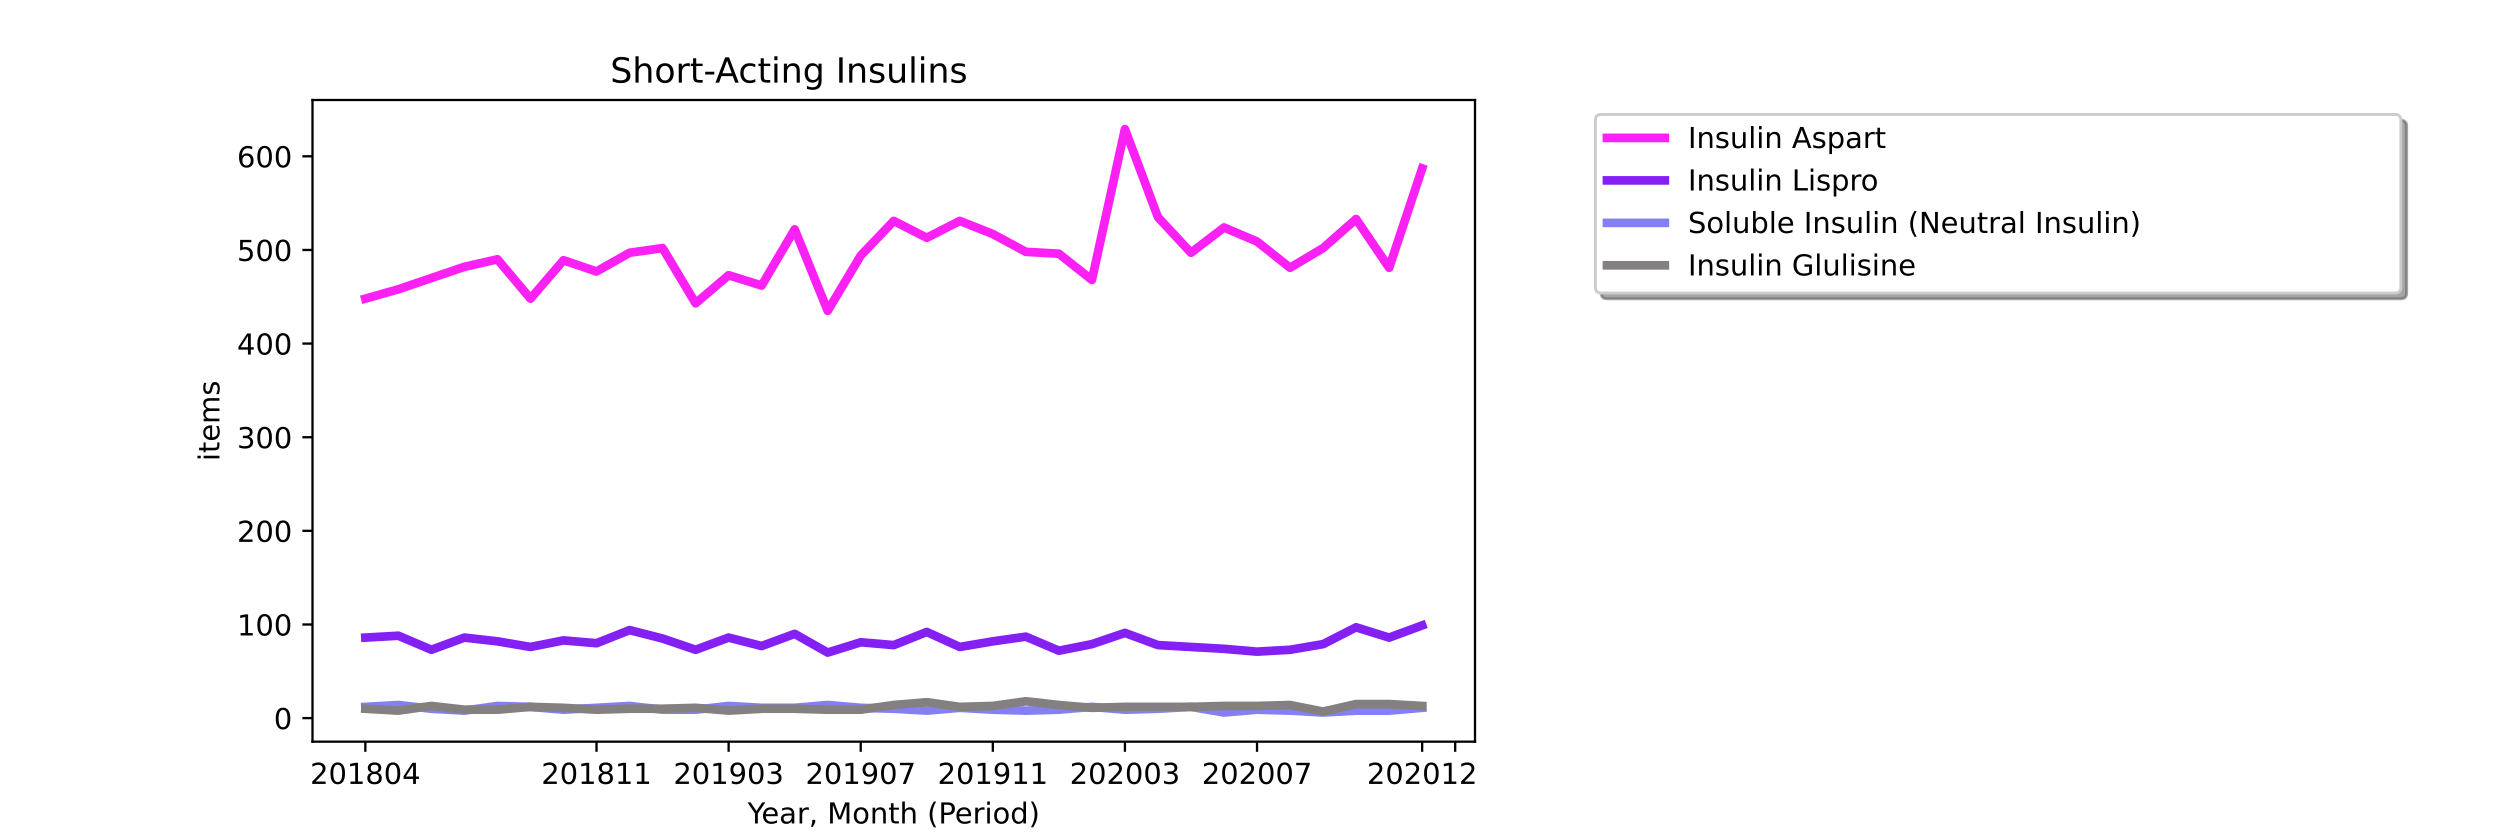 <?xml version="1.0" encoding="utf-8" standalone="no"?>
<!DOCTYPE svg PUBLIC "-//W3C//DTD SVG 1.1//EN"
  "http://www.w3.org/Graphics/SVG/1.1/DTD/svg11.dtd">
<!-- Created with matplotlib (https://matplotlib.org/) -->
<svg height="288pt" version="1.1" viewBox="0 0 864 288" width="864pt" xmlns="http://www.w3.org/2000/svg" xmlns:xlink="http://www.w3.org/1999/xlink">
 <defs>
  <style type="text/css">*{stroke-linecap:butt;stroke-linejoin:round;}</style>
 </defs>
 <g id="figure_1">
  <g id="patch_1">
   <path d="M 0 288 
L 864 288 
L 864 0 
L 0 0 
z
" style="fill:#ffffff;"/>
  </g>
  <g id="axes_1">
   <g id="patch_2">
    <path d="M 108 256.32 
L 509.76 256.32 
L 509.76 34.56 
L 108 34.56 
z
" style="fill:#ffffff;"/>
   </g>
   <g id="matplotlib.axis_1">
    <g id="xtick_1">
     <g id="line2d_1">
      <defs>
       <path d="M 0 0 
L 0 3.5 
" id="m3ad40405f1" style="stroke:#000000;stroke-width:0.8;"/>
      </defs>
      <g>
       <use style="stroke:#000000;stroke-width:0.8;" x="126.262" xlink:href="#m3ad40405f1" y="256.32"/>
      </g>
     </g>
     <g id="text_1">
      <!-- 201804 -->
      <g transform="translate(107.174 270.918)scale(0.1 -0.1)">
       <defs>
        <path d="M 19.188 8.297 
L 53.609 8.297 
L 53.609 0 
L 7.328 0 
L 7.328 8.297 
Q 12.938 14.109 22.625 23.891 
Q 32.328 33.688 34.812 36.531 
Q 39.547 41.844 41.422 45.531 
Q 43.312 49.219 43.312 52.781 
Q 43.312 58.594 39.234 62.25 
Q 35.156 65.922 28.609 65.922 
Q 23.969 65.922 18.812 64.312 
Q 13.672 62.703 7.812 59.422 
L 7.812 69.391 
Q 13.766 71.781 18.938 73 
Q 24.125 74.219 28.422 74.219 
Q 39.75 74.219 46.484 68.547 
Q 53.219 62.891 53.219 53.422 
Q 53.219 48.922 51.531 44.891 
Q 49.859 40.875 45.406 35.406 
Q 44.188 33.984 37.641 27.219 
Q 31.109 20.453 19.188 8.297 
z
" id="DejaVuSans-50"/>
        <path d="M 31.781 66.406 
Q 24.172 66.406 20.328 58.906 
Q 16.5 51.422 16.5 36.375 
Q 16.5 21.391 20.328 13.891 
Q 24.172 6.391 31.781 6.391 
Q 39.453 6.391 43.281 13.891 
Q 47.125 21.391 47.125 36.375 
Q 47.125 51.422 43.281 58.906 
Q 39.453 66.406 31.781 66.406 
z
M 31.781 74.219 
Q 44.047 74.219 50.516 64.516 
Q 56.984 54.828 56.984 36.375 
Q 56.984 17.969 50.516 8.266 
Q 44.047 -1.422 31.781 -1.422 
Q 19.531 -1.422 13.062 8.266 
Q 6.594 17.969 6.594 36.375 
Q 6.594 54.828 13.062 64.516 
Q 19.531 74.219 31.781 74.219 
z
" id="DejaVuSans-48"/>
        <path d="M 12.406 8.297 
L 28.516 8.297 
L 28.516 63.922 
L 10.984 60.406 
L 10.984 69.391 
L 28.422 72.906 
L 38.281 72.906 
L 38.281 8.297 
L 54.391 8.297 
L 54.391 0 
L 12.406 0 
z
" id="DejaVuSans-49"/>
        <path d="M 31.781 34.625 
Q 24.75 34.625 20.719 30.859 
Q 16.703 27.094 16.703 20.516 
Q 16.703 13.922 20.719 10.156 
Q 24.75 6.391 31.781 6.391 
Q 38.812 6.391 42.859 10.172 
Q 46.922 13.969 46.922 20.516 
Q 46.922 27.094 42.891 30.859 
Q 38.875 34.625 31.781 34.625 
z
M 21.922 38.812 
Q 15.578 40.375 12.031 44.719 
Q 8.5 49.078 8.5 55.328 
Q 8.5 64.062 14.719 69.141 
Q 20.953 74.219 31.781 74.219 
Q 42.672 74.219 48.875 69.141 
Q 55.078 64.062 55.078 55.328 
Q 55.078 49.078 51.531 44.719 
Q 48 40.375 41.703 38.812 
Q 48.828 37.156 52.797 32.312 
Q 56.781 27.484 56.781 20.516 
Q 56.781 9.906 50.312 4.234 
Q 43.844 -1.422 31.781 -1.422 
Q 19.734 -1.422 13.25 4.234 
Q 6.781 9.906 6.781 20.516 
Q 6.781 27.484 10.781 32.312 
Q 14.797 37.156 21.922 38.812 
z
M 18.312 54.391 
Q 18.312 48.734 21.844 45.562 
Q 25.391 42.391 31.781 42.391 
Q 38.141 42.391 41.719 45.562 
Q 45.312 48.734 45.312 54.391 
Q 45.312 60.062 41.719 63.234 
Q 38.141 66.406 31.781 66.406 
Q 25.391 66.406 21.844 63.234 
Q 18.312 60.062 18.312 54.391 
z
" id="DejaVuSans-56"/>
        <path d="M 37.797 64.312 
L 12.891 25.391 
L 37.797 25.391 
z
M 35.203 72.906 
L 47.609 72.906 
L 47.609 25.391 
L 58.016 25.391 
L 58.016 17.188 
L 47.609 17.188 
L 47.609 0 
L 37.797 0 
L 37.797 17.188 
L 4.891 17.188 
L 4.891 26.703 
z
" id="DejaVuSans-52"/>
       </defs>
       <use xlink:href="#DejaVuSans-50"/>
       <use x="63.623" xlink:href="#DejaVuSans-48"/>
       <use x="127.246" xlink:href="#DejaVuSans-49"/>
       <use x="190.869" xlink:href="#DejaVuSans-56"/>
       <use x="254.492" xlink:href="#DejaVuSans-48"/>
       <use x="318.115" xlink:href="#DejaVuSans-52"/>
      </g>
     </g>
    </g>
    <g id="xtick_2">
     <g id="line2d_2">
      <g>
       <use style="stroke:#000000;stroke-width:0.8;" x="206.157" xlink:href="#m3ad40405f1" y="256.32"/>
      </g>
     </g>
     <g id="text_2">
      <!-- 201811 -->
      <g transform="translate(187.07 270.918)scale(0.1 -0.1)">
       <use xlink:href="#DejaVuSans-50"/>
       <use x="63.623" xlink:href="#DejaVuSans-48"/>
       <use x="127.246" xlink:href="#DejaVuSans-49"/>
       <use x="190.869" xlink:href="#DejaVuSans-56"/>
       <use x="254.492" xlink:href="#DejaVuSans-49"/>
       <use x="318.115" xlink:href="#DejaVuSans-49"/>
      </g>
     </g>
    </g>
    <g id="xtick_3">
     <g id="line2d_3">
      <g>
       <use style="stroke:#000000;stroke-width:0.8;" x="251.812" xlink:href="#m3ad40405f1" y="256.32"/>
      </g>
     </g>
     <g id="text_3">
      <!-- 201903 -->
      <g transform="translate(232.724 270.918)scale(0.1 -0.1)">
       <defs>
        <path d="M 10.984 1.516 
L 10.984 10.5 
Q 14.703 8.734 18.5 7.812 
Q 22.312 6.891 25.984 6.891 
Q 35.75 6.891 40.891 13.453 
Q 46.047 20.016 46.781 33.406 
Q 43.953 29.203 39.594 26.953 
Q 35.25 24.703 29.984 24.703 
Q 19.047 24.703 12.672 31.312 
Q 6.297 37.938 6.297 49.422 
Q 6.297 60.641 12.938 67.422 
Q 19.578 74.219 30.609 74.219 
Q 43.266 74.219 49.922 64.516 
Q 56.594 54.828 56.594 36.375 
Q 56.594 19.141 48.406 8.859 
Q 40.234 -1.422 26.422 -1.422 
Q 22.703 -1.422 18.891 -0.688 
Q 15.094 0.047 10.984 1.516 
z
M 30.609 32.422 
Q 37.25 32.422 41.125 36.953 
Q 45.016 41.5 45.016 49.422 
Q 45.016 57.281 41.125 61.844 
Q 37.25 66.406 30.609 66.406 
Q 23.969 66.406 20.094 61.844 
Q 16.219 57.281 16.219 49.422 
Q 16.219 41.5 20.094 36.953 
Q 23.969 32.422 30.609 32.422 
z
" id="DejaVuSans-57"/>
        <path d="M 40.578 39.312 
Q 47.656 37.797 51.625 33 
Q 55.609 28.219 55.609 21.188 
Q 55.609 10.406 48.188 4.484 
Q 40.766 -1.422 27.094 -1.422 
Q 22.516 -1.422 17.656 -0.516 
Q 12.797 0.391 7.625 2.203 
L 7.625 11.719 
Q 11.719 9.328 16.594 8.109 
Q 21.484 6.891 26.812 6.891 
Q 36.078 6.891 40.938 10.547 
Q 45.797 14.203 45.797 21.188 
Q 45.797 27.641 41.281 31.266 
Q 36.766 34.906 28.719 34.906 
L 20.219 34.906 
L 20.219 43.016 
L 29.109 43.016 
Q 36.375 43.016 40.234 45.922 
Q 44.094 48.828 44.094 54.297 
Q 44.094 59.906 40.109 62.906 
Q 36.141 65.922 28.719 65.922 
Q 24.656 65.922 20.016 65.031 
Q 15.375 64.156 9.812 62.312 
L 9.812 71.094 
Q 15.438 72.656 20.344 73.438 
Q 25.25 74.219 29.594 74.219 
Q 40.828 74.219 47.359 69.109 
Q 53.906 64.016 53.906 55.328 
Q 53.906 49.266 50.438 45.094 
Q 46.969 40.922 40.578 39.312 
z
" id="DejaVuSans-51"/>
       </defs>
       <use xlink:href="#DejaVuSans-50"/>
       <use x="63.623" xlink:href="#DejaVuSans-48"/>
       <use x="127.246" xlink:href="#DejaVuSans-49"/>
       <use x="190.869" xlink:href="#DejaVuSans-57"/>
       <use x="254.492" xlink:href="#DejaVuSans-48"/>
       <use x="318.115" xlink:href="#DejaVuSans-51"/>
      </g>
     </g>
    </g>
    <g id="xtick_4">
     <g id="line2d_4">
      <g>
       <use style="stroke:#000000;stroke-width:0.8;" x="297.466" xlink:href="#m3ad40405f1" y="256.32"/>
      </g>
     </g>
     <g id="text_4">
      <!-- 201907 -->
      <g transform="translate(278.379 270.918)scale(0.1 -0.1)">
       <defs>
        <path d="M 8.203 72.906 
L 55.078 72.906 
L 55.078 68.703 
L 28.609 0 
L 18.312 0 
L 43.219 64.594 
L 8.203 64.594 
z
" id="DejaVuSans-55"/>
       </defs>
       <use xlink:href="#DejaVuSans-50"/>
       <use x="63.623" xlink:href="#DejaVuSans-48"/>
       <use x="127.246" xlink:href="#DejaVuSans-49"/>
       <use x="190.869" xlink:href="#DejaVuSans-57"/>
       <use x="254.492" xlink:href="#DejaVuSans-48"/>
       <use x="318.115" xlink:href="#DejaVuSans-55"/>
      </g>
     </g>
    </g>
    <g id="xtick_5">
     <g id="line2d_5">
      <g>
       <use style="stroke:#000000;stroke-width:0.8;" x="343.121" xlink:href="#m3ad40405f1" y="256.32"/>
      </g>
     </g>
     <g id="text_5">
      <!-- 201911 -->
      <g transform="translate(324.033 270.918)scale(0.1 -0.1)">
       <use xlink:href="#DejaVuSans-50"/>
       <use x="63.623" xlink:href="#DejaVuSans-48"/>
       <use x="127.246" xlink:href="#DejaVuSans-49"/>
       <use x="190.869" xlink:href="#DejaVuSans-57"/>
       <use x="254.492" xlink:href="#DejaVuSans-49"/>
       <use x="318.115" xlink:href="#DejaVuSans-49"/>
      </g>
     </g>
    </g>
    <g id="xtick_6">
     <g id="line2d_6">
      <g>
       <use style="stroke:#000000;stroke-width:0.8;" x="388.775" xlink:href="#m3ad40405f1" y="256.32"/>
      </g>
     </g>
     <g id="text_6">
      <!-- 202003 -->
      <g transform="translate(369.688 270.918)scale(0.1 -0.1)">
       <use xlink:href="#DejaVuSans-50"/>
       <use x="63.623" xlink:href="#DejaVuSans-48"/>
       <use x="127.246" xlink:href="#DejaVuSans-50"/>
       <use x="190.869" xlink:href="#DejaVuSans-48"/>
       <use x="254.492" xlink:href="#DejaVuSans-48"/>
       <use x="318.115" xlink:href="#DejaVuSans-51"/>
      </g>
     </g>
    </g>
    <g id="xtick_7">
     <g id="line2d_7">
      <g>
       <use style="stroke:#000000;stroke-width:0.8;" x="434.43" xlink:href="#m3ad40405f1" y="256.32"/>
      </g>
     </g>
     <g id="text_7">
      <!-- 202007 -->
      <g transform="translate(415.342 270.918)scale(0.1 -0.1)">
       <use xlink:href="#DejaVuSans-50"/>
       <use x="63.623" xlink:href="#DejaVuSans-48"/>
       <use x="127.246" xlink:href="#DejaVuSans-50"/>
       <use x="190.869" xlink:href="#DejaVuSans-48"/>
       <use x="254.492" xlink:href="#DejaVuSans-48"/>
       <use x="318.115" xlink:href="#DejaVuSans-55"/>
      </g>
     </g>
    </g>
    <g id="xtick_8">
     <g id="line2d_8">
      <g>
       <use style="stroke:#000000;stroke-width:0.8;" x="491.498" xlink:href="#m3ad40405f1" y="256.32"/>
      </g>
     </g>
     <g id="text_8">
      <!-- 202012 -->
      <g transform="translate(472.411 270.918)scale(0.1 -0.1)">
       <use xlink:href="#DejaVuSans-50"/>
       <use x="63.623" xlink:href="#DejaVuSans-48"/>
       <use x="127.246" xlink:href="#DejaVuSans-50"/>
       <use x="190.869" xlink:href="#DejaVuSans-48"/>
       <use x="254.492" xlink:href="#DejaVuSans-49"/>
       <use x="318.115" xlink:href="#DejaVuSans-50"/>
      </g>
     </g>
    </g>
    <g id="xtick_9">
     <g id="line2d_9">
      <g>
       <use style="stroke:#000000;stroke-width:0.8;" x="502.912" xlink:href="#m3ad40405f1" y="256.32"/>
      </g>
     </g>
    </g>
    <g id="text_9">
     <!-- Year, Month (Period) -->
     <g transform="translate(258.364 284.597)scale(0.1 -0.1)">
      <defs>
       <path d="M -0.203 72.906 
L 10.406 72.906 
L 30.609 42.922 
L 50.688 72.906 
L 61.281 72.906 
L 35.5 34.719 
L 35.5 0 
L 25.594 0 
L 25.594 34.719 
z
" id="DejaVuSans-89"/>
       <path d="M 56.203 29.594 
L 56.203 25.203 
L 14.891 25.203 
Q 15.484 15.922 20.484 11.062 
Q 25.484 6.203 34.422 6.203 
Q 39.594 6.203 44.453 7.469 
Q 49.312 8.734 54.109 11.281 
L 54.109 2.781 
Q 49.266 0.734 44.188 -0.344 
Q 39.109 -1.422 33.891 -1.422 
Q 20.797 -1.422 13.156 6.188 
Q 5.516 13.812 5.516 26.812 
Q 5.516 40.234 12.766 48.109 
Q 20.016 56 32.328 56 
Q 43.359 56 49.781 48.891 
Q 56.203 41.797 56.203 29.594 
z
M 47.219 32.234 
Q 47.125 39.594 43.094 43.984 
Q 39.062 48.391 32.422 48.391 
Q 24.906 48.391 20.391 44.141 
Q 15.875 39.891 15.188 32.172 
z
" id="DejaVuSans-101"/>
       <path d="M 34.281 27.484 
Q 23.391 27.484 19.188 25 
Q 14.984 22.516 14.984 16.5 
Q 14.984 11.719 18.141 8.906 
Q 21.297 6.109 26.703 6.109 
Q 34.188 6.109 38.703 11.406 
Q 43.219 16.703 43.219 25.484 
L 43.219 27.484 
z
M 52.203 31.203 
L 52.203 0 
L 43.219 0 
L 43.219 8.297 
Q 40.141 3.328 35.547 0.953 
Q 30.953 -1.422 24.312 -1.422 
Q 15.922 -1.422 10.953 3.297 
Q 6 8.016 6 15.922 
Q 6 25.141 12.172 29.828 
Q 18.359 34.516 30.609 34.516 
L 43.219 34.516 
L 43.219 35.406 
Q 43.219 41.609 39.141 45 
Q 35.062 48.391 27.688 48.391 
Q 23 48.391 18.547 47.266 
Q 14.109 46.141 10.016 43.891 
L 10.016 52.203 
Q 14.938 54.109 19.578 55.047 
Q 24.219 56 28.609 56 
Q 40.484 56 46.344 49.844 
Q 52.203 43.703 52.203 31.203 
z
" id="DejaVuSans-97"/>
       <path d="M 41.109 46.297 
Q 39.594 47.172 37.812 47.578 
Q 36.031 48 33.891 48 
Q 26.266 48 22.188 43.047 
Q 18.109 38.094 18.109 28.812 
L 18.109 0 
L 9.078 0 
L 9.078 54.688 
L 18.109 54.688 
L 18.109 46.188 
Q 20.953 51.172 25.484 53.578 
Q 30.031 56 36.531 56 
Q 37.453 56 38.578 55.875 
Q 39.703 55.766 41.062 55.516 
z
" id="DejaVuSans-114"/>
       <path d="M 11.719 12.406 
L 22.016 12.406 
L 22.016 4 
L 14.016 -11.625 
L 7.719 -11.625 
L 11.719 4 
z
" id="DejaVuSans-44"/>
       <path id="DejaVuSans-32"/>
       <path d="M 9.812 72.906 
L 24.516 72.906 
L 43.109 23.297 
L 61.812 72.906 
L 76.516 72.906 
L 76.516 0 
L 66.891 0 
L 66.891 64.016 
L 48.094 14.016 
L 38.188 14.016 
L 19.391 64.016 
L 19.391 0 
L 9.812 0 
z
" id="DejaVuSans-77"/>
       <path d="M 30.609 48.391 
Q 23.391 48.391 19.188 42.75 
Q 14.984 37.109 14.984 27.297 
Q 14.984 17.484 19.156 11.844 
Q 23.344 6.203 30.609 6.203 
Q 37.797 6.203 41.984 11.859 
Q 46.188 17.531 46.188 27.297 
Q 46.188 37.016 41.984 42.703 
Q 37.797 48.391 30.609 48.391 
z
M 30.609 56 
Q 42.328 56 49.016 48.375 
Q 55.719 40.766 55.719 27.297 
Q 55.719 13.875 49.016 6.219 
Q 42.328 -1.422 30.609 -1.422 
Q 18.844 -1.422 12.172 6.219 
Q 5.516 13.875 5.516 27.297 
Q 5.516 40.766 12.172 48.375 
Q 18.844 56 30.609 56 
z
" id="DejaVuSans-111"/>
       <path d="M 54.891 33.016 
L 54.891 0 
L 45.906 0 
L 45.906 32.719 
Q 45.906 40.484 42.875 44.328 
Q 39.844 48.188 33.797 48.188 
Q 26.516 48.188 22.312 43.547 
Q 18.109 38.922 18.109 30.906 
L 18.109 0 
L 9.078 0 
L 9.078 54.688 
L 18.109 54.688 
L 18.109 46.188 
Q 21.344 51.125 25.703 53.562 
Q 30.078 56 35.797 56 
Q 45.219 56 50.047 50.172 
Q 54.891 44.344 54.891 33.016 
z
" id="DejaVuSans-110"/>
       <path d="M 18.312 70.219 
L 18.312 54.688 
L 36.812 54.688 
L 36.812 47.703 
L 18.312 47.703 
L 18.312 18.016 
Q 18.312 11.328 20.141 9.422 
Q 21.969 7.516 27.594 7.516 
L 36.812 7.516 
L 36.812 0 
L 27.594 0 
Q 17.188 0 13.234 3.875 
Q 9.281 7.766 9.281 18.016 
L 9.281 47.703 
L 2.688 47.703 
L 2.688 54.688 
L 9.281 54.688 
L 9.281 70.219 
z
" id="DejaVuSans-116"/>
       <path d="M 54.891 33.016 
L 54.891 0 
L 45.906 0 
L 45.906 32.719 
Q 45.906 40.484 42.875 44.328 
Q 39.844 48.188 33.797 48.188 
Q 26.516 48.188 22.312 43.547 
Q 18.109 38.922 18.109 30.906 
L 18.109 0 
L 9.078 0 
L 9.078 75.984 
L 18.109 75.984 
L 18.109 46.188 
Q 21.344 51.125 25.703 53.562 
Q 30.078 56 35.797 56 
Q 45.219 56 50.047 50.172 
Q 54.891 44.344 54.891 33.016 
z
" id="DejaVuSans-104"/>
       <path d="M 31 75.875 
Q 24.469 64.656 21.281 53.656 
Q 18.109 42.672 18.109 31.391 
Q 18.109 20.125 21.312 9.062 
Q 24.516 -2 31 -13.188 
L 23.188 -13.188 
Q 15.875 -1.703 12.234 9.375 
Q 8.594 20.453 8.594 31.391 
Q 8.594 42.281 12.203 53.312 
Q 15.828 64.359 23.188 75.875 
z
" id="DejaVuSans-40"/>
       <path d="M 19.672 64.797 
L 19.672 37.406 
L 32.078 37.406 
Q 38.969 37.406 42.719 40.969 
Q 46.484 44.531 46.484 51.125 
Q 46.484 57.672 42.719 61.234 
Q 38.969 64.797 32.078 64.797 
z
M 9.812 72.906 
L 32.078 72.906 
Q 44.344 72.906 50.609 67.359 
Q 56.891 61.812 56.891 51.125 
Q 56.891 40.328 50.609 34.812 
Q 44.344 29.297 32.078 29.297 
L 19.672 29.297 
L 19.672 0 
L 9.812 0 
z
" id="DejaVuSans-80"/>
       <path d="M 9.422 54.688 
L 18.406 54.688 
L 18.406 0 
L 9.422 0 
z
M 9.422 75.984 
L 18.406 75.984 
L 18.406 64.594 
L 9.422 64.594 
z
" id="DejaVuSans-105"/>
       <path d="M 45.406 46.391 
L 45.406 75.984 
L 54.391 75.984 
L 54.391 0 
L 45.406 0 
L 45.406 8.203 
Q 42.578 3.328 38.25 0.953 
Q 33.938 -1.422 27.875 -1.422 
Q 17.969 -1.422 11.734 6.484 
Q 5.516 14.406 5.516 27.297 
Q 5.516 40.188 11.734 48.094 
Q 17.969 56 27.875 56 
Q 33.938 56 38.25 53.625 
Q 42.578 51.266 45.406 46.391 
z
M 14.797 27.297 
Q 14.797 17.391 18.875 11.75 
Q 22.953 6.109 30.078 6.109 
Q 37.203 6.109 41.297 11.75 
Q 45.406 17.391 45.406 27.297 
Q 45.406 37.203 41.297 42.844 
Q 37.203 48.484 30.078 48.484 
Q 22.953 48.484 18.875 42.844 
Q 14.797 37.203 14.797 27.297 
z
" id="DejaVuSans-100"/>
       <path d="M 8.016 75.875 
L 15.828 75.875 
Q 23.141 64.359 26.781 53.312 
Q 30.422 42.281 30.422 31.391 
Q 30.422 20.453 26.781 9.375 
Q 23.141 -1.703 15.828 -13.188 
L 8.016 -13.188 
Q 14.5 -2 17.703 9.062 
Q 20.906 20.125 20.906 31.391 
Q 20.906 42.672 17.703 53.656 
Q 14.5 64.656 8.016 75.875 
z
" id="DejaVuSans-41"/>
      </defs>
      <use xlink:href="#DejaVuSans-89"/>
      <use x="47.834" xlink:href="#DejaVuSans-101"/>
      <use x="109.357" xlink:href="#DejaVuSans-97"/>
      <use x="170.637" xlink:href="#DejaVuSans-114"/>
      <use x="211.75" xlink:href="#DejaVuSans-44"/>
      <use x="243.537" xlink:href="#DejaVuSans-32"/>
      <use x="275.324" xlink:href="#DejaVuSans-77"/>
      <use x="361.604" xlink:href="#DejaVuSans-111"/>
      <use x="422.785" xlink:href="#DejaVuSans-110"/>
      <use x="486.164" xlink:href="#DejaVuSans-116"/>
      <use x="525.373" xlink:href="#DejaVuSans-104"/>
      <use x="588.752" xlink:href="#DejaVuSans-32"/>
      <use x="620.539" xlink:href="#DejaVuSans-40"/>
      <use x="659.553" xlink:href="#DejaVuSans-80"/>
      <use x="716.23" xlink:href="#DejaVuSans-101"/>
      <use x="777.754" xlink:href="#DejaVuSans-114"/>
      <use x="818.867" xlink:href="#DejaVuSans-105"/>
      <use x="846.65" xlink:href="#DejaVuSans-111"/>
      <use x="907.832" xlink:href="#DejaVuSans-100"/>
      <use x="971.309" xlink:href="#DejaVuSans-41"/>
     </g>
    </g>
   </g>
   <g id="matplotlib.axis_2">
    <g id="ytick_1">
     <g id="line2d_10">
      <defs>
       <path d="M 0 0 
L -3.5 0 
" id="m162266e0ba" style="stroke:#000000;stroke-width:0.8;"/>
      </defs>
      <g>
       <use style="stroke:#000000;stroke-width:0.8;" x="108" xlink:href="#m162266e0ba" y="248.182"/>
      </g>
     </g>
     <g id="text_10">
      <!-- 0 -->
      <g transform="translate(94.638 251.981)scale(0.1 -0.1)">
       <use xlink:href="#DejaVuSans-48"/>
      </g>
     </g>
    </g>
    <g id="ytick_2">
     <g id="line2d_11">
      <g>
       <use style="stroke:#000000;stroke-width:0.8;" x="108" xlink:href="#m162266e0ba" y="215.822"/>
      </g>
     </g>
     <g id="text_11">
      <!-- 100 -->
      <g transform="translate(81.912 219.621)scale(0.1 -0.1)">
       <use xlink:href="#DejaVuSans-49"/>
       <use x="63.623" xlink:href="#DejaVuSans-48"/>
       <use x="127.246" xlink:href="#DejaVuSans-48"/>
      </g>
     </g>
    </g>
    <g id="ytick_3">
     <g id="line2d_12">
      <g>
       <use style="stroke:#000000;stroke-width:0.8;" x="108" xlink:href="#m162266e0ba" y="183.462"/>
      </g>
     </g>
     <g id="text_12">
      <!-- 200 -->
      <g transform="translate(81.912 187.262)scale(0.1 -0.1)">
       <use xlink:href="#DejaVuSans-50"/>
       <use x="63.623" xlink:href="#DejaVuSans-48"/>
       <use x="127.246" xlink:href="#DejaVuSans-48"/>
      </g>
     </g>
    </g>
    <g id="ytick_4">
     <g id="line2d_13">
      <g>
       <use style="stroke:#000000;stroke-width:0.8;" x="108" xlink:href="#m162266e0ba" y="151.103"/>
      </g>
     </g>
     <g id="text_13">
      <!-- 300 -->
      <g transform="translate(81.912 154.902)scale(0.1 -0.1)">
       <use xlink:href="#DejaVuSans-51"/>
       <use x="63.623" xlink:href="#DejaVuSans-48"/>
       <use x="127.246" xlink:href="#DejaVuSans-48"/>
      </g>
     </g>
    </g>
    <g id="ytick_5">
     <g id="line2d_14">
      <g>
       <use style="stroke:#000000;stroke-width:0.8;" x="108" xlink:href="#m162266e0ba" y="118.743"/>
      </g>
     </g>
     <g id="text_14">
      <!-- 400 -->
      <g transform="translate(81.912 122.543)scale(0.1 -0.1)">
       <use xlink:href="#DejaVuSans-52"/>
       <use x="63.623" xlink:href="#DejaVuSans-48"/>
       <use x="127.246" xlink:href="#DejaVuSans-48"/>
      </g>
     </g>
    </g>
    <g id="ytick_6">
     <g id="line2d_15">
      <g>
       <use style="stroke:#000000;stroke-width:0.8;" x="108" xlink:href="#m162266e0ba" y="86.384"/>
      </g>
     </g>
     <g id="text_15">
      <!-- 500 -->
      <g transform="translate(81.912 90.183)scale(0.1 -0.1)">
       <defs>
        <path d="M 10.797 72.906 
L 49.516 72.906 
L 49.516 64.594 
L 19.828 64.594 
L 19.828 46.734 
Q 21.969 47.469 24.109 47.828 
Q 26.266 48.188 28.422 48.188 
Q 40.625 48.188 47.75 41.5 
Q 54.891 34.812 54.891 23.391 
Q 54.891 11.625 47.562 5.094 
Q 40.234 -1.422 26.906 -1.422 
Q 22.312 -1.422 17.547 -0.641 
Q 12.797 0.141 7.719 1.703 
L 7.719 11.625 
Q 12.109 9.234 16.797 8.062 
Q 21.484 6.891 26.703 6.891 
Q 35.156 6.891 40.078 11.328 
Q 45.016 15.766 45.016 23.391 
Q 45.016 31 40.078 35.438 
Q 35.156 39.891 26.703 39.891 
Q 22.75 39.891 18.812 39.016 
Q 14.891 38.141 10.797 36.281 
z
" id="DejaVuSans-53"/>
       </defs>
       <use xlink:href="#DejaVuSans-53"/>
       <use x="63.623" xlink:href="#DejaVuSans-48"/>
       <use x="127.246" xlink:href="#DejaVuSans-48"/>
      </g>
     </g>
    </g>
    <g id="ytick_7">
     <g id="line2d_16">
      <g>
       <use style="stroke:#000000;stroke-width:0.8;" x="108" xlink:href="#m162266e0ba" y="54.024"/>
      </g>
     </g>
     <g id="text_16">
      <!-- 600 -->
      <g transform="translate(81.912 57.823)scale(0.1 -0.1)">
       <defs>
        <path d="M 33.016 40.375 
Q 26.375 40.375 22.484 35.828 
Q 18.609 31.297 18.609 23.391 
Q 18.609 15.531 22.484 10.953 
Q 26.375 6.391 33.016 6.391 
Q 39.656 6.391 43.531 10.953 
Q 47.406 15.531 47.406 23.391 
Q 47.406 31.297 43.531 35.828 
Q 39.656 40.375 33.016 40.375 
z
M 52.594 71.297 
L 52.594 62.312 
Q 48.875 64.062 45.094 64.984 
Q 41.312 65.922 37.594 65.922 
Q 27.828 65.922 22.672 59.328 
Q 17.531 52.734 16.797 39.406 
Q 19.672 43.656 24.016 45.922 
Q 28.375 48.188 33.594 48.188 
Q 44.578 48.188 50.953 41.516 
Q 57.328 34.859 57.328 23.391 
Q 57.328 12.156 50.688 5.359 
Q 44.047 -1.422 33.016 -1.422 
Q 20.359 -1.422 13.672 8.266 
Q 6.984 17.969 6.984 36.375 
Q 6.984 53.656 15.188 63.938 
Q 23.391 74.219 37.203 74.219 
Q 40.922 74.219 44.703 73.484 
Q 48.484 72.75 52.594 71.297 
z
" id="DejaVuSans-54"/>
       </defs>
       <use xlink:href="#DejaVuSans-54"/>
       <use x="63.623" xlink:href="#DejaVuSans-48"/>
       <use x="127.246" xlink:href="#DejaVuSans-48"/>
      </g>
     </g>
    </g>
    <g id="text_17">
     <!-- items -->
     <g transform="translate(75.833 159.341)rotate(-90)scale(0.1 -0.1)">
      <defs>
       <path d="M 52 44.188 
Q 55.375 50.25 60.062 53.125 
Q 64.75 56 71.094 56 
Q 79.641 56 84.281 50.016 
Q 88.922 44.047 88.922 33.016 
L 88.922 0 
L 79.891 0 
L 79.891 32.719 
Q 79.891 40.578 77.094 44.375 
Q 74.312 48.188 68.609 48.188 
Q 61.625 48.188 57.562 43.547 
Q 53.516 38.922 53.516 30.906 
L 53.516 0 
L 44.484 0 
L 44.484 32.719 
Q 44.484 40.625 41.703 44.406 
Q 38.922 48.188 33.109 48.188 
Q 26.219 48.188 22.156 43.531 
Q 18.109 38.875 18.109 30.906 
L 18.109 0 
L 9.078 0 
L 9.078 54.688 
L 18.109 54.688 
L 18.109 46.188 
Q 21.188 51.219 25.484 53.609 
Q 29.781 56 35.688 56 
Q 41.656 56 45.828 52.969 
Q 50 49.953 52 44.188 
z
" id="DejaVuSans-109"/>
       <path d="M 44.281 53.078 
L 44.281 44.578 
Q 40.484 46.531 36.375 47.5 
Q 32.281 48.484 27.875 48.484 
Q 21.188 48.484 17.844 46.438 
Q 14.5 44.391 14.5 40.281 
Q 14.5 37.156 16.891 35.375 
Q 19.281 33.594 26.516 31.984 
L 29.594 31.297 
Q 39.156 29.25 43.188 25.516 
Q 47.219 21.781 47.219 15.094 
Q 47.219 7.469 41.188 3.016 
Q 35.156 -1.422 24.609 -1.422 
Q 20.219 -1.422 15.453 -0.562 
Q 10.688 0.297 5.422 2 
L 5.422 11.281 
Q 10.406 8.688 15.234 7.391 
Q 20.062 6.109 24.812 6.109 
Q 31.156 6.109 34.562 8.281 
Q 37.984 10.453 37.984 14.406 
Q 37.984 18.062 35.516 20.016 
Q 33.062 21.969 24.703 23.781 
L 21.578 24.516 
Q 13.234 26.266 9.516 29.906 
Q 5.812 33.547 5.812 39.891 
Q 5.812 47.609 11.281 51.797 
Q 16.75 56 26.812 56 
Q 31.781 56 36.172 55.266 
Q 40.578 54.547 44.281 53.078 
z
" id="DejaVuSans-115"/>
      </defs>
      <use xlink:href="#DejaVuSans-105"/>
      <use x="27.783" xlink:href="#DejaVuSans-116"/>
      <use x="66.992" xlink:href="#DejaVuSans-101"/>
      <use x="128.516" xlink:href="#DejaVuSans-109"/>
      <use x="225.928" xlink:href="#DejaVuSans-115"/>
     </g>
    </g>
   </g>
   <g id="line2d_17">
    <path clip-path="url(#pe689238198)" d="M 126.262 103.211 
L 137.675 99.975 
L 149.089 96.092 
L 160.503 92.209 
L 171.916 89.62 
L 183.33 103.211 
L 194.744 89.943 
L 206.157 93.827 
L 217.571 87.355 
L 228.985 85.737 
L 240.398 104.829 
L 251.812 95.121 
L 263.225 98.68 
L 274.639 79.265 
L 286.053 107.418 
L 297.466 88.325 
L 308.88 76.352 
L 320.294 82.177 
L 331.707 76.352 
L 343.121 80.883 
L 354.535 87.031 
L 365.948 87.678 
L 377.362 96.739 
L 388.775 44.64 
L 400.189 75.058 
L 411.603 87.355 
L 423.016 78.618 
L 434.43 83.471 
L 445.844 92.532 
L 457.257 85.737 
L 468.671 75.705 
L 480.085 92.532 
L 491.498 58.231 
" style="fill:none;stroke:#fb20f3;stroke-linecap:square;stroke-width:3;"/>
   </g>
   <g id="line2d_18">
    <path clip-path="url(#pe689238198)" d="M 126.262 220.352 
L 137.675 219.705 
L 149.089 224.559 
L 160.503 220.352 
L 171.916 221.647 
L 183.33 223.588 
L 194.744 221.323 
L 206.157 222.294 
L 217.571 217.764 
L 228.985 220.676 
L 240.398 224.559 
L 251.812 220.352 
L 263.225 223.265 
L 274.639 219.058 
L 286.053 225.53 
L 297.466 221.97 
L 308.88 222.941 
L 320.294 218.411 
L 331.707 223.588 
L 343.121 221.647 
L 354.535 220.029 
L 365.948 224.883 
L 377.362 222.618 
L 388.775 218.734 
L 400.189 222.941 
L 411.603 223.588 
L 423.016 224.236 
L 434.43 225.206 
L 445.844 224.559 
L 457.257 222.618 
L 468.671 216.793 
L 480.085 220.352 
L 491.498 216.146 
" style="fill:none;stroke:#8420f3;stroke-linecap:square;stroke-width:3;"/>
   </g>
   <g id="line2d_19">
    <path clip-path="url(#pe689238198)" d="M 126.262 244.298 
L 137.675 243.651 
L 149.089 244.946 
L 160.503 245.593 
L 171.916 243.975 
L 183.33 244.298 
L 194.744 245.269 
L 206.157 244.622 
L 217.571 243.975 
L 228.985 245.269 
L 240.398 245.269 
L 251.812 243.975 
L 263.225 244.622 
L 274.639 244.622 
L 286.053 243.651 
L 297.466 244.622 
L 308.88 244.946 
L 320.294 245.593 
L 331.707 244.622 
L 343.121 245.269 
L 354.535 245.593 
L 365.948 245.269 
L 377.362 244.298 
L 388.775 245.269 
L 400.189 244.946 
L 411.603 244.298 
L 423.016 246.24 
L 434.43 245.269 
L 445.844 245.593 
L 457.257 246.24 
L 468.671 245.593 
L 480.085 245.593 
L 491.498 244.622 
" style="fill:none;stroke:#8480f3;stroke-linecap:square;stroke-width:3;"/>
   </g>
   <g id="line2d_20">
    <path clip-path="url(#pe689238198)" d="M 126.262 244.946 
L 137.675 245.593 
L 149.089 243.975 
L 160.503 245.269 
L 171.916 245.269 
L 183.33 244.298 
L 194.744 244.622 
L 206.157 245.269 
L 217.571 244.946 
L 228.985 244.946 
L 240.398 244.622 
L 251.812 245.593 
L 263.225 244.946 
L 274.639 244.946 
L 286.053 245.269 
L 297.466 245.269 
L 308.88 243.651 
L 320.294 242.68 
L 331.707 244.298 
L 343.121 243.975 
L 354.535 242.357 
L 365.948 243.651 
L 377.362 244.622 
L 388.775 244.298 
L 400.189 244.298 
L 411.603 244.298 
L 423.016 243.975 
L 434.43 243.975 
L 445.844 243.651 
L 457.257 245.916 
L 468.671 243.328 
L 480.085 243.328 
L 491.498 243.975 
" style="fill:none;stroke:#84807f;stroke-linecap:square;stroke-width:3;"/>
   </g>
   <g id="patch_3">
    <path d="M 108 256.32 
L 108 34.56 
" style="fill:none;stroke:#000000;stroke-linecap:square;stroke-linejoin:miter;stroke-width:0.8;"/>
   </g>
   <g id="patch_4">
    <path d="M 509.76 256.32 
L 509.76 34.56 
" style="fill:none;stroke:#000000;stroke-linecap:square;stroke-linejoin:miter;stroke-width:0.8;"/>
   </g>
   <g id="patch_5">
    <path d="M 108 256.32 
L 509.76 256.32 
" style="fill:none;stroke:#000000;stroke-linecap:square;stroke-linejoin:miter;stroke-width:0.8;"/>
   </g>
   <g id="patch_6">
    <path d="M 108 34.56 
L 509.76 34.56 
" style="fill:none;stroke:#000000;stroke-linecap:square;stroke-linejoin:miter;stroke-width:0.8;"/>
   </g>
   <g id="text_18">
    <!-- Short-Acting Insulins                    -->
    <g transform="translate(210.92 28.56)scale(0.12 -0.12)">
     <defs>
      <path d="M 53.516 70.516 
L 53.516 60.891 
Q 47.906 63.578 42.922 64.891 
Q 37.938 66.219 33.297 66.219 
Q 25.25 66.219 20.875 63.094 
Q 16.5 59.969 16.5 54.203 
Q 16.5 49.359 19.406 46.891 
Q 22.312 44.438 30.422 42.922 
L 36.375 41.703 
Q 47.406 39.594 52.656 34.297 
Q 57.906 29 57.906 20.125 
Q 57.906 9.516 50.797 4.047 
Q 43.703 -1.422 29.984 -1.422 
Q 24.812 -1.422 18.969 -0.25 
Q 13.141 0.922 6.891 3.219 
L 6.891 13.375 
Q 12.891 10.016 18.656 8.297 
Q 24.422 6.594 29.984 6.594 
Q 38.422 6.594 43.016 9.906 
Q 47.609 13.234 47.609 19.391 
Q 47.609 24.75 44.312 27.781 
Q 41.016 30.812 33.5 32.328 
L 27.484 33.5 
Q 16.453 35.688 11.516 40.375 
Q 6.594 45.062 6.594 53.422 
Q 6.594 63.094 13.406 68.656 
Q 20.219 74.219 32.172 74.219 
Q 37.312 74.219 42.625 73.281 
Q 47.953 72.359 53.516 70.516 
z
" id="DejaVuSans-83"/>
      <path d="M 4.891 31.391 
L 31.203 31.391 
L 31.203 23.391 
L 4.891 23.391 
z
" id="DejaVuSans-45"/>
      <path d="M 34.188 63.188 
L 20.797 26.906 
L 47.609 26.906 
z
M 28.609 72.906 
L 39.797 72.906 
L 67.578 0 
L 57.328 0 
L 50.688 18.703 
L 17.828 18.703 
L 11.188 0 
L 0.781 0 
z
" id="DejaVuSans-65"/>
      <path d="M 48.781 52.594 
L 48.781 44.188 
Q 44.969 46.297 41.141 47.344 
Q 37.312 48.391 33.406 48.391 
Q 24.656 48.391 19.812 42.844 
Q 14.984 37.312 14.984 27.297 
Q 14.984 17.281 19.812 11.734 
Q 24.656 6.203 33.406 6.203 
Q 37.312 6.203 41.141 7.25 
Q 44.969 8.297 48.781 10.406 
L 48.781 2.094 
Q 45.016 0.344 40.984 -0.531 
Q 36.969 -1.422 32.422 -1.422 
Q 20.062 -1.422 12.781 6.344 
Q 5.516 14.109 5.516 27.297 
Q 5.516 40.672 12.859 48.328 
Q 20.219 56 33.016 56 
Q 37.156 56 41.109 55.141 
Q 45.062 54.297 48.781 52.594 
z
" id="DejaVuSans-99"/>
      <path d="M 45.406 27.984 
Q 45.406 37.75 41.375 43.109 
Q 37.359 48.484 30.078 48.484 
Q 22.859 48.484 18.828 43.109 
Q 14.797 37.75 14.797 27.984 
Q 14.797 18.266 18.828 12.891 
Q 22.859 7.516 30.078 7.516 
Q 37.359 7.516 41.375 12.891 
Q 45.406 18.266 45.406 27.984 
z
M 54.391 6.781 
Q 54.391 -7.172 48.188 -13.984 
Q 42 -20.797 29.203 -20.797 
Q 24.469 -20.797 20.266 -20.094 
Q 16.062 -19.391 12.109 -17.922 
L 12.109 -9.188 
Q 16.062 -11.328 19.922 -12.344 
Q 23.781 -13.375 27.781 -13.375 
Q 36.625 -13.375 41.016 -8.766 
Q 45.406 -4.156 45.406 5.172 
L 45.406 9.625 
Q 42.625 4.781 38.281 2.391 
Q 33.938 0 27.875 0 
Q 17.828 0 11.672 7.656 
Q 5.516 15.328 5.516 27.984 
Q 5.516 40.672 11.672 48.328 
Q 17.828 56 27.875 56 
Q 33.938 56 38.281 53.609 
Q 42.625 51.219 45.406 46.391 
L 45.406 54.688 
L 54.391 54.688 
z
" id="DejaVuSans-103"/>
      <path d="M 9.812 72.906 
L 19.672 72.906 
L 19.672 0 
L 9.812 0 
z
" id="DejaVuSans-73"/>
      <path d="M 8.5 21.578 
L 8.5 54.688 
L 17.484 54.688 
L 17.484 21.922 
Q 17.484 14.156 20.5 10.266 
Q 23.531 6.391 29.594 6.391 
Q 36.859 6.391 41.078 11.031 
Q 45.312 15.672 45.312 23.688 
L 45.312 54.688 
L 54.297 54.688 
L 54.297 0 
L 45.312 0 
L 45.312 8.406 
Q 42.047 3.422 37.719 1 
Q 33.406 -1.422 27.688 -1.422 
Q 18.266 -1.422 13.375 4.438 
Q 8.5 10.297 8.5 21.578 
z
M 31.109 56 
z
" id="DejaVuSans-117"/>
      <path d="M 9.422 75.984 
L 18.406 75.984 
L 18.406 0 
L 9.422 0 
z
" id="DejaVuSans-108"/>
     </defs>
     <use xlink:href="#DejaVuSans-83"/>
     <use x="63.477" xlink:href="#DejaVuSans-104"/>
     <use x="126.855" xlink:href="#DejaVuSans-111"/>
     <use x="188.037" xlink:href="#DejaVuSans-114"/>
     <use x="229.15" xlink:href="#DejaVuSans-116"/>
     <use x="268.359" xlink:href="#DejaVuSans-45"/>
     <use x="302.193" xlink:href="#DejaVuSans-65"/>
     <use x="368.852" xlink:href="#DejaVuSans-99"/>
     <use x="423.832" xlink:href="#DejaVuSans-116"/>
     <use x="463.041" xlink:href="#DejaVuSans-105"/>
     <use x="490.824" xlink:href="#DejaVuSans-110"/>
     <use x="554.203" xlink:href="#DejaVuSans-103"/>
     <use x="617.68" xlink:href="#DejaVuSans-32"/>
     <use x="649.467" xlink:href="#DejaVuSans-73"/>
     <use x="678.959" xlink:href="#DejaVuSans-110"/>
     <use x="742.338" xlink:href="#DejaVuSans-115"/>
     <use x="794.438" xlink:href="#DejaVuSans-117"/>
     <use x="857.816" xlink:href="#DejaVuSans-108"/>
     <use x="885.6" xlink:href="#DejaVuSans-105"/>
     <use x="913.383" xlink:href="#DejaVuSans-110"/>
     <use x="976.762" xlink:href="#DejaVuSans-115"/>
     <use x="1028.861" xlink:href="#DejaVuSans-32"/>
     <use x="1060.648" xlink:href="#DejaVuSans-32"/>
     <use x="1092.436" xlink:href="#DejaVuSans-32"/>
     <use x="1124.223" xlink:href="#DejaVuSans-32"/>
     <use x="1156.01" xlink:href="#DejaVuSans-32"/>
     <use x="1187.797" xlink:href="#DejaVuSans-32"/>
     <use x="1219.584" xlink:href="#DejaVuSans-32"/>
     <use x="1251.371" xlink:href="#DejaVuSans-32"/>
     <use x="1283.158" xlink:href="#DejaVuSans-32"/>
     <use x="1314.945" xlink:href="#DejaVuSans-32"/>
     <use x="1346.732" xlink:href="#DejaVuSans-32"/>
     <use x="1378.52" xlink:href="#DejaVuSans-32"/>
     <use x="1410.307" xlink:href="#DejaVuSans-32"/>
     <use x="1442.094" xlink:href="#DejaVuSans-32"/>
     <use x="1473.881" xlink:href="#DejaVuSans-32"/>
     <use x="1505.668" xlink:href="#DejaVuSans-32"/>
     <use x="1537.455" xlink:href="#DejaVuSans-32"/>
     <use x="1569.242" xlink:href="#DejaVuSans-32"/>
     <use x="1601.029" xlink:href="#DejaVuSans-32"/>
    </g>
   </g>
   <g id="legend_1">
    <g id="patch_7">
     <path d="M 555.365 103.272 
L 829.74 103.272 
Q 831.74 103.272 831.74 101.272 
L 831.74 43.56 
Q 831.74 41.56 829.74 41.56 
L 555.365 41.56 
Q 553.365 41.56 553.365 43.56 
L 553.365 101.272 
Q 553.365 103.272 555.365 103.272 
z
" style="fill:#4c4c4c;opacity:0.5;stroke:#4c4c4c;stroke-linejoin:miter;"/>
    </g>
    <g id="patch_8">
     <path d="M 553.365 101.272 
L 827.74 101.272 
Q 829.74 101.272 829.74 99.272 
L 829.74 41.56 
Q 829.74 39.56 827.74 39.56 
L 553.365 39.56 
Q 551.365 39.56 551.365 41.56 
L 551.365 99.272 
Q 551.365 101.272 553.365 101.272 
z
" style="fill:#ffffff;stroke:#cccccc;stroke-linejoin:miter;"/>
    </g>
    <g id="line2d_21">
     <path d="M 555.365 47.658 
L 575.365 47.658 
" style="fill:none;stroke:#fb20f3;stroke-linecap:square;stroke-width:3;"/>
    </g>
    <g id="line2d_22"/>
    <g id="text_19">
     <!-- Insulin Aspart                                               -->
     <g transform="translate(583.365 51.158)scale(0.1 -0.1)">
      <defs>
       <path d="M 18.109 8.203 
L 18.109 -20.797 
L 9.078 -20.797 
L 9.078 54.688 
L 18.109 54.688 
L 18.109 46.391 
Q 20.953 51.266 25.266 53.625 
Q 29.594 56 35.594 56 
Q 45.562 56 51.781 48.094 
Q 58.016 40.188 58.016 27.297 
Q 58.016 14.406 51.781 6.484 
Q 45.562 -1.422 35.594 -1.422 
Q 29.594 -1.422 25.266 0.953 
Q 20.953 3.328 18.109 8.203 
z
M 48.688 27.297 
Q 48.688 37.203 44.609 42.844 
Q 40.531 48.484 33.406 48.484 
Q 26.266 48.484 22.188 42.844 
Q 18.109 37.203 18.109 27.297 
Q 18.109 17.391 22.188 11.75 
Q 26.266 6.109 33.406 6.109 
Q 40.531 6.109 44.609 11.75 
Q 48.688 17.391 48.688 27.297 
z
" id="DejaVuSans-112"/>
      </defs>
      <use xlink:href="#DejaVuSans-73"/>
      <use x="29.492" xlink:href="#DejaVuSans-110"/>
      <use x="92.871" xlink:href="#DejaVuSans-115"/>
      <use x="144.971" xlink:href="#DejaVuSans-117"/>
      <use x="208.35" xlink:href="#DejaVuSans-108"/>
      <use x="236.133" xlink:href="#DejaVuSans-105"/>
      <use x="263.916" xlink:href="#DejaVuSans-110"/>
      <use x="327.295" xlink:href="#DejaVuSans-32"/>
      <use x="359.082" xlink:href="#DejaVuSans-65"/>
      <use x="427.49" xlink:href="#DejaVuSans-115"/>
      <use x="479.59" xlink:href="#DejaVuSans-112"/>
      <use x="543.066" xlink:href="#DejaVuSans-97"/>
      <use x="604.346" xlink:href="#DejaVuSans-114"/>
      <use x="645.459" xlink:href="#DejaVuSans-116"/>
      <use x="684.668" xlink:href="#DejaVuSans-32"/>
      <use x="716.455" xlink:href="#DejaVuSans-32"/>
      <use x="748.242" xlink:href="#DejaVuSans-32"/>
      <use x="780.029" xlink:href="#DejaVuSans-32"/>
      <use x="811.816" xlink:href="#DejaVuSans-32"/>
      <use x="843.604" xlink:href="#DejaVuSans-32"/>
      <use x="875.391" xlink:href="#DejaVuSans-32"/>
      <use x="907.178" xlink:href="#DejaVuSans-32"/>
      <use x="938.965" xlink:href="#DejaVuSans-32"/>
      <use x="970.752" xlink:href="#DejaVuSans-32"/>
      <use x="1002.539" xlink:href="#DejaVuSans-32"/>
      <use x="1034.326" xlink:href="#DejaVuSans-32"/>
      <use x="1066.113" xlink:href="#DejaVuSans-32"/>
      <use x="1097.9" xlink:href="#DejaVuSans-32"/>
      <use x="1129.688" xlink:href="#DejaVuSans-32"/>
      <use x="1161.475" xlink:href="#DejaVuSans-32"/>
      <use x="1193.262" xlink:href="#DejaVuSans-32"/>
      <use x="1225.049" xlink:href="#DejaVuSans-32"/>
      <use x="1256.836" xlink:href="#DejaVuSans-32"/>
      <use x="1288.623" xlink:href="#DejaVuSans-32"/>
      <use x="1320.41" xlink:href="#DejaVuSans-32"/>
      <use x="1352.197" xlink:href="#DejaVuSans-32"/>
      <use x="1383.984" xlink:href="#DejaVuSans-32"/>
      <use x="1415.771" xlink:href="#DejaVuSans-32"/>
      <use x="1447.559" xlink:href="#DejaVuSans-32"/>
      <use x="1479.346" xlink:href="#DejaVuSans-32"/>
      <use x="1511.133" xlink:href="#DejaVuSans-32"/>
      <use x="1542.92" xlink:href="#DejaVuSans-32"/>
      <use x="1574.707" xlink:href="#DejaVuSans-32"/>
      <use x="1606.494" xlink:href="#DejaVuSans-32"/>
      <use x="1638.281" xlink:href="#DejaVuSans-32"/>
      <use x="1670.068" xlink:href="#DejaVuSans-32"/>
      <use x="1701.855" xlink:href="#DejaVuSans-32"/>
      <use x="1733.643" xlink:href="#DejaVuSans-32"/>
      <use x="1765.43" xlink:href="#DejaVuSans-32"/>
      <use x="1797.217" xlink:href="#DejaVuSans-32"/>
      <use x="1829.004" xlink:href="#DejaVuSans-32"/>
      <use x="1860.791" xlink:href="#DejaVuSans-32"/>
      <use x="1892.578" xlink:href="#DejaVuSans-32"/>
      <use x="1924.365" xlink:href="#DejaVuSans-32"/>
      <use x="1956.152" xlink:href="#DejaVuSans-32"/>
      <use x="1987.939" xlink:href="#DejaVuSans-32"/>
      <use x="2019.727" xlink:href="#DejaVuSans-32"/>
      <use x="2051.514" xlink:href="#DejaVuSans-32"/>
      <use x="2083.301" xlink:href="#DejaVuSans-32"/>
      <use x="2115.088" xlink:href="#DejaVuSans-32"/>
     </g>
    </g>
    <g id="line2d_23">
     <path d="M 555.365 62.337 
L 575.365 62.337 
" style="fill:none;stroke:#8420f3;stroke-linecap:square;stroke-width:3;"/>
    </g>
    <g id="line2d_24"/>
    <g id="text_20">
     <!-- Insulin Lispro                                               -->
     <g transform="translate(583.365 65.837)scale(0.1 -0.1)">
      <defs>
       <path d="M 9.812 72.906 
L 19.672 72.906 
L 19.672 8.297 
L 55.172 8.297 
L 55.172 0 
L 9.812 0 
z
" id="DejaVuSans-76"/>
      </defs>
      <use xlink:href="#DejaVuSans-73"/>
      <use x="29.492" xlink:href="#DejaVuSans-110"/>
      <use x="92.871" xlink:href="#DejaVuSans-115"/>
      <use x="144.971" xlink:href="#DejaVuSans-117"/>
      <use x="208.35" xlink:href="#DejaVuSans-108"/>
      <use x="236.133" xlink:href="#DejaVuSans-105"/>
      <use x="263.916" xlink:href="#DejaVuSans-110"/>
      <use x="327.295" xlink:href="#DejaVuSans-32"/>
      <use x="359.082" xlink:href="#DejaVuSans-76"/>
      <use x="414.795" xlink:href="#DejaVuSans-105"/>
      <use x="442.578" xlink:href="#DejaVuSans-115"/>
      <use x="494.678" xlink:href="#DejaVuSans-112"/>
      <use x="558.154" xlink:href="#DejaVuSans-114"/>
      <use x="597.018" xlink:href="#DejaVuSans-111"/>
      <use x="658.199" xlink:href="#DejaVuSans-32"/>
      <use x="689.986" xlink:href="#DejaVuSans-32"/>
      <use x="721.773" xlink:href="#DejaVuSans-32"/>
      <use x="753.561" xlink:href="#DejaVuSans-32"/>
      <use x="785.348" xlink:href="#DejaVuSans-32"/>
      <use x="817.135" xlink:href="#DejaVuSans-32"/>
      <use x="848.922" xlink:href="#DejaVuSans-32"/>
      <use x="880.709" xlink:href="#DejaVuSans-32"/>
      <use x="912.496" xlink:href="#DejaVuSans-32"/>
      <use x="944.283" xlink:href="#DejaVuSans-32"/>
      <use x="976.07" xlink:href="#DejaVuSans-32"/>
      <use x="1007.857" xlink:href="#DejaVuSans-32"/>
      <use x="1039.645" xlink:href="#DejaVuSans-32"/>
      <use x="1071.432" xlink:href="#DejaVuSans-32"/>
      <use x="1103.219" xlink:href="#DejaVuSans-32"/>
      <use x="1135.006" xlink:href="#DejaVuSans-32"/>
      <use x="1166.793" xlink:href="#DejaVuSans-32"/>
      <use x="1198.58" xlink:href="#DejaVuSans-32"/>
      <use x="1230.367" xlink:href="#DejaVuSans-32"/>
      <use x="1262.154" xlink:href="#DejaVuSans-32"/>
      <use x="1293.941" xlink:href="#DejaVuSans-32"/>
      <use x="1325.729" xlink:href="#DejaVuSans-32"/>
      <use x="1357.516" xlink:href="#DejaVuSans-32"/>
      <use x="1389.303" xlink:href="#DejaVuSans-32"/>
      <use x="1421.09" xlink:href="#DejaVuSans-32"/>
      <use x="1452.877" xlink:href="#DejaVuSans-32"/>
      <use x="1484.664" xlink:href="#DejaVuSans-32"/>
      <use x="1516.451" xlink:href="#DejaVuSans-32"/>
      <use x="1548.238" xlink:href="#DejaVuSans-32"/>
      <use x="1580.025" xlink:href="#DejaVuSans-32"/>
      <use x="1611.812" xlink:href="#DejaVuSans-32"/>
      <use x="1643.6" xlink:href="#DejaVuSans-32"/>
      <use x="1675.387" xlink:href="#DejaVuSans-32"/>
      <use x="1707.174" xlink:href="#DejaVuSans-32"/>
      <use x="1738.961" xlink:href="#DejaVuSans-32"/>
      <use x="1770.748" xlink:href="#DejaVuSans-32"/>
      <use x="1802.535" xlink:href="#DejaVuSans-32"/>
      <use x="1834.322" xlink:href="#DejaVuSans-32"/>
      <use x="1866.109" xlink:href="#DejaVuSans-32"/>
      <use x="1897.896" xlink:href="#DejaVuSans-32"/>
      <use x="1929.684" xlink:href="#DejaVuSans-32"/>
      <use x="1961.471" xlink:href="#DejaVuSans-32"/>
      <use x="1993.258" xlink:href="#DejaVuSans-32"/>
      <use x="2025.045" xlink:href="#DejaVuSans-32"/>
      <use x="2056.832" xlink:href="#DejaVuSans-32"/>
      <use x="2088.619" xlink:href="#DejaVuSans-32"/>
     </g>
    </g>
    <g id="line2d_25">
     <path d="M 555.365 77.015 
L 575.365 77.015 
" style="fill:none;stroke:#8480f3;stroke-linecap:square;stroke-width:3;"/>
    </g>
    <g id="line2d_26"/>
    <g id="text_21">
     <!-- Soluble Insulin (Neutral Insulin)                            -->
     <g transform="translate(583.365 80.515)scale(0.1 -0.1)">
      <defs>
       <path d="M 48.688 27.297 
Q 48.688 37.203 44.609 42.844 
Q 40.531 48.484 33.406 48.484 
Q 26.266 48.484 22.188 42.844 
Q 18.109 37.203 18.109 27.297 
Q 18.109 17.391 22.188 11.75 
Q 26.266 6.109 33.406 6.109 
Q 40.531 6.109 44.609 11.75 
Q 48.688 17.391 48.688 27.297 
z
M 18.109 46.391 
Q 20.953 51.266 25.266 53.625 
Q 29.594 56 35.594 56 
Q 45.562 56 51.781 48.094 
Q 58.016 40.188 58.016 27.297 
Q 58.016 14.406 51.781 6.484 
Q 45.562 -1.422 35.594 -1.422 
Q 29.594 -1.422 25.266 0.953 
Q 20.953 3.328 18.109 8.203 
L 18.109 0 
L 9.078 0 
L 9.078 75.984 
L 18.109 75.984 
z
" id="DejaVuSans-98"/>
       <path d="M 9.812 72.906 
L 23.094 72.906 
L 55.422 11.922 
L 55.422 72.906 
L 64.984 72.906 
L 64.984 0 
L 51.703 0 
L 19.391 60.984 
L 19.391 0 
L 9.812 0 
z
" id="DejaVuSans-78"/>
      </defs>
      <use xlink:href="#DejaVuSans-83"/>
      <use x="63.477" xlink:href="#DejaVuSans-111"/>
      <use x="124.658" xlink:href="#DejaVuSans-108"/>
      <use x="152.441" xlink:href="#DejaVuSans-117"/>
      <use x="215.82" xlink:href="#DejaVuSans-98"/>
      <use x="279.297" xlink:href="#DejaVuSans-108"/>
      <use x="307.08" xlink:href="#DejaVuSans-101"/>
      <use x="368.604" xlink:href="#DejaVuSans-32"/>
      <use x="400.391" xlink:href="#DejaVuSans-73"/>
      <use x="429.883" xlink:href="#DejaVuSans-110"/>
      <use x="493.262" xlink:href="#DejaVuSans-115"/>
      <use x="545.361" xlink:href="#DejaVuSans-117"/>
      <use x="608.74" xlink:href="#DejaVuSans-108"/>
      <use x="636.523" xlink:href="#DejaVuSans-105"/>
      <use x="664.307" xlink:href="#DejaVuSans-110"/>
      <use x="727.686" xlink:href="#DejaVuSans-32"/>
      <use x="759.473" xlink:href="#DejaVuSans-40"/>
      <use x="798.486" xlink:href="#DejaVuSans-78"/>
      <use x="873.291" xlink:href="#DejaVuSans-101"/>
      <use x="934.814" xlink:href="#DejaVuSans-117"/>
      <use x="998.193" xlink:href="#DejaVuSans-116"/>
      <use x="1037.402" xlink:href="#DejaVuSans-114"/>
      <use x="1078.516" xlink:href="#DejaVuSans-97"/>
      <use x="1139.795" xlink:href="#DejaVuSans-108"/>
      <use x="1167.578" xlink:href="#DejaVuSans-32"/>
      <use x="1199.365" xlink:href="#DejaVuSans-73"/>
      <use x="1228.857" xlink:href="#DejaVuSans-110"/>
      <use x="1292.236" xlink:href="#DejaVuSans-115"/>
      <use x="1344.336" xlink:href="#DejaVuSans-117"/>
      <use x="1407.715" xlink:href="#DejaVuSans-108"/>
      <use x="1435.498" xlink:href="#DejaVuSans-105"/>
      <use x="1463.281" xlink:href="#DejaVuSans-110"/>
      <use x="1526.66" xlink:href="#DejaVuSans-41"/>
      <use x="1565.674" xlink:href="#DejaVuSans-32"/>
      <use x="1597.461" xlink:href="#DejaVuSans-32"/>
      <use x="1629.248" xlink:href="#DejaVuSans-32"/>
      <use x="1661.035" xlink:href="#DejaVuSans-32"/>
      <use x="1692.822" xlink:href="#DejaVuSans-32"/>
      <use x="1724.609" xlink:href="#DejaVuSans-32"/>
      <use x="1756.396" xlink:href="#DejaVuSans-32"/>
      <use x="1788.184" xlink:href="#DejaVuSans-32"/>
      <use x="1819.971" xlink:href="#DejaVuSans-32"/>
      <use x="1851.758" xlink:href="#DejaVuSans-32"/>
      <use x="1883.545" xlink:href="#DejaVuSans-32"/>
      <use x="1915.332" xlink:href="#DejaVuSans-32"/>
      <use x="1947.119" xlink:href="#DejaVuSans-32"/>
      <use x="1978.906" xlink:href="#DejaVuSans-32"/>
      <use x="2010.693" xlink:href="#DejaVuSans-32"/>
      <use x="2042.48" xlink:href="#DejaVuSans-32"/>
      <use x="2074.268" xlink:href="#DejaVuSans-32"/>
      <use x="2106.055" xlink:href="#DejaVuSans-32"/>
      <use x="2137.842" xlink:href="#DejaVuSans-32"/>
      <use x="2169.629" xlink:href="#DejaVuSans-32"/>
      <use x="2201.416" xlink:href="#DejaVuSans-32"/>
      <use x="2233.203" xlink:href="#DejaVuSans-32"/>
      <use x="2264.99" xlink:href="#DejaVuSans-32"/>
      <use x="2296.777" xlink:href="#DejaVuSans-32"/>
      <use x="2328.564" xlink:href="#DejaVuSans-32"/>
      <use x="2360.352" xlink:href="#DejaVuSans-32"/>
      <use x="2392.139" xlink:href="#DejaVuSans-32"/>
     </g>
    </g>
    <g id="line2d_27">
     <path d="M 555.365 91.693 
L 575.365 91.693 
" style="fill:none;stroke:#84807f;stroke-linecap:square;stroke-width:3;"/>
    </g>
    <g id="line2d_28"/>
    <g id="text_22">
     <!-- Insulin Glulisine                                            -->
     <g transform="translate(583.365 95.193)scale(0.1 -0.1)">
      <defs>
       <path d="M 59.516 10.406 
L 59.516 29.984 
L 43.406 29.984 
L 43.406 38.094 
L 69.281 38.094 
L 69.281 6.781 
Q 63.578 2.734 56.688 0.656 
Q 49.812 -1.422 42 -1.422 
Q 24.906 -1.422 15.25 8.562 
Q 5.609 18.562 5.609 36.375 
Q 5.609 54.25 15.25 64.234 
Q 24.906 74.219 42 74.219 
Q 49.125 74.219 55.547 72.453 
Q 61.969 70.703 67.391 67.281 
L 67.391 56.781 
Q 61.922 61.422 55.766 63.766 
Q 49.609 66.109 42.828 66.109 
Q 29.438 66.109 22.719 58.641 
Q 16.016 51.172 16.016 36.375 
Q 16.016 21.625 22.719 14.156 
Q 29.438 6.688 42.828 6.688 
Q 48.047 6.688 52.141 7.594 
Q 56.25 8.5 59.516 10.406 
z
" id="DejaVuSans-71"/>
      </defs>
      <use xlink:href="#DejaVuSans-73"/>
      <use x="29.492" xlink:href="#DejaVuSans-110"/>
      <use x="92.871" xlink:href="#DejaVuSans-115"/>
      <use x="144.971" xlink:href="#DejaVuSans-117"/>
      <use x="208.35" xlink:href="#DejaVuSans-108"/>
      <use x="236.133" xlink:href="#DejaVuSans-105"/>
      <use x="263.916" xlink:href="#DejaVuSans-110"/>
      <use x="327.295" xlink:href="#DejaVuSans-32"/>
      <use x="359.082" xlink:href="#DejaVuSans-71"/>
      <use x="436.572" xlink:href="#DejaVuSans-108"/>
      <use x="464.355" xlink:href="#DejaVuSans-117"/>
      <use x="527.734" xlink:href="#DejaVuSans-108"/>
      <use x="555.518" xlink:href="#DejaVuSans-105"/>
      <use x="583.301" xlink:href="#DejaVuSans-115"/>
      <use x="635.4" xlink:href="#DejaVuSans-105"/>
      <use x="663.184" xlink:href="#DejaVuSans-110"/>
      <use x="726.562" xlink:href="#DejaVuSans-101"/>
      <use x="788.086" xlink:href="#DejaVuSans-32"/>
      <use x="819.873" xlink:href="#DejaVuSans-32"/>
      <use x="851.66" xlink:href="#DejaVuSans-32"/>
      <use x="883.447" xlink:href="#DejaVuSans-32"/>
      <use x="915.234" xlink:href="#DejaVuSans-32"/>
      <use x="947.021" xlink:href="#DejaVuSans-32"/>
      <use x="978.809" xlink:href="#DejaVuSans-32"/>
      <use x="1010.596" xlink:href="#DejaVuSans-32"/>
      <use x="1042.383" xlink:href="#DejaVuSans-32"/>
      <use x="1074.17" xlink:href="#DejaVuSans-32"/>
      <use x="1105.957" xlink:href="#DejaVuSans-32"/>
      <use x="1137.744" xlink:href="#DejaVuSans-32"/>
      <use x="1169.531" xlink:href="#DejaVuSans-32"/>
      <use x="1201.318" xlink:href="#DejaVuSans-32"/>
      <use x="1233.105" xlink:href="#DejaVuSans-32"/>
      <use x="1264.893" xlink:href="#DejaVuSans-32"/>
      <use x="1296.68" xlink:href="#DejaVuSans-32"/>
      <use x="1328.467" xlink:href="#DejaVuSans-32"/>
      <use x="1360.254" xlink:href="#DejaVuSans-32"/>
      <use x="1392.041" xlink:href="#DejaVuSans-32"/>
      <use x="1423.828" xlink:href="#DejaVuSans-32"/>
      <use x="1455.615" xlink:href="#DejaVuSans-32"/>
      <use x="1487.402" xlink:href="#DejaVuSans-32"/>
      <use x="1519.189" xlink:href="#DejaVuSans-32"/>
      <use x="1550.977" xlink:href="#DejaVuSans-32"/>
      <use x="1582.764" xlink:href="#DejaVuSans-32"/>
      <use x="1614.551" xlink:href="#DejaVuSans-32"/>
      <use x="1646.338" xlink:href="#DejaVuSans-32"/>
      <use x="1678.125" xlink:href="#DejaVuSans-32"/>
      <use x="1709.912" xlink:href="#DejaVuSans-32"/>
      <use x="1741.699" xlink:href="#DejaVuSans-32"/>
      <use x="1773.486" xlink:href="#DejaVuSans-32"/>
      <use x="1805.273" xlink:href="#DejaVuSans-32"/>
      <use x="1837.061" xlink:href="#DejaVuSans-32"/>
      <use x="1868.848" xlink:href="#DejaVuSans-32"/>
      <use x="1900.635" xlink:href="#DejaVuSans-32"/>
      <use x="1932.422" xlink:href="#DejaVuSans-32"/>
      <use x="1964.209" xlink:href="#DejaVuSans-32"/>
      <use x="1995.996" xlink:href="#DejaVuSans-32"/>
      <use x="2027.783" xlink:href="#DejaVuSans-32"/>
      <use x="2059.57" xlink:href="#DejaVuSans-32"/>
      <use x="2091.357" xlink:href="#DejaVuSans-32"/>
      <use x="2123.145" xlink:href="#DejaVuSans-32"/>
     </g>
    </g>
   </g>
  </g>
 </g>
 <defs>
  <clipPath id="pe689238198">
   <rect height="221.76" width="401.76" x="108" y="34.56"/>
  </clipPath>
 </defs>
</svg>
